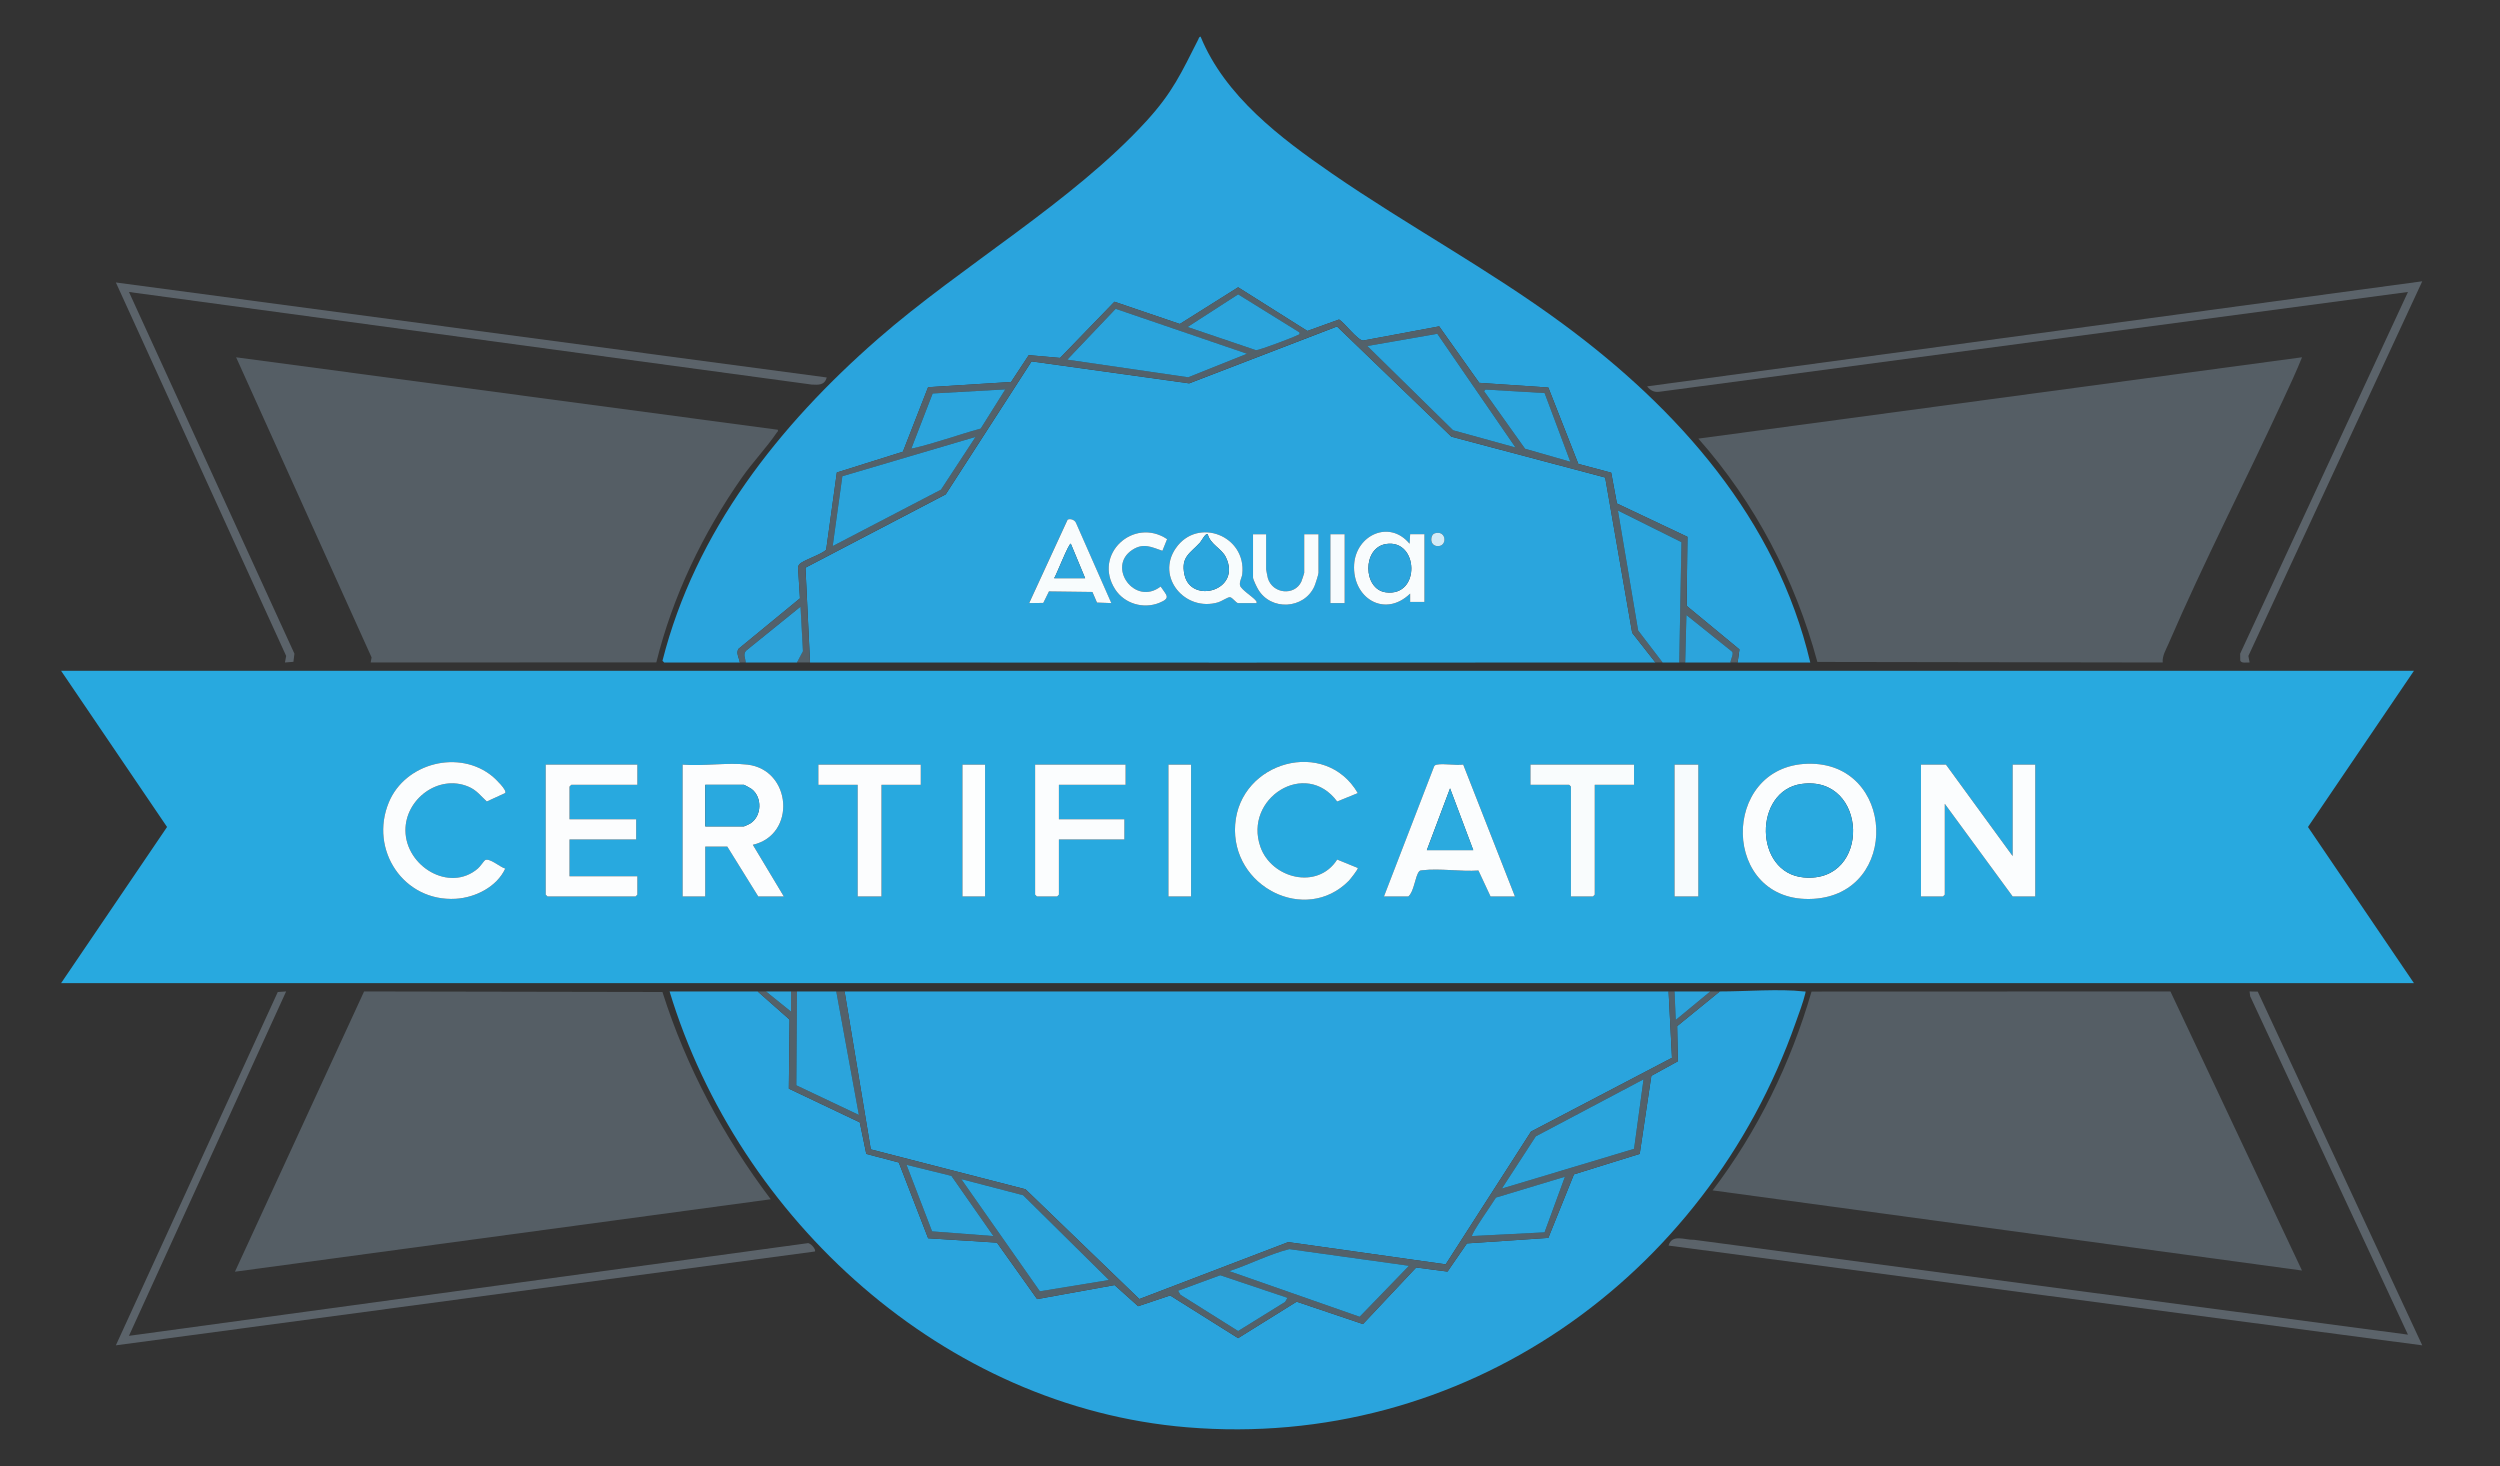 <svg width="191" height="112" viewBox="0 0 191 112" fill="none" xmlns="http://www.w3.org/2000/svg">
<rect x="0" y="0" width="191" height="112" fill="#333333" stroke="none"/>
<g clip-path="url(#clip0_5452_952)">
<path d="M184.425 51.25L176.329 63.181L184.425 75.112H4.668L12.763 63.181L4.668 51.25H184.425ZM38.596 60.59C38.756 60.363 37.842 59.493 37.643 59.328C35.103 57.223 30.959 58.279 29.707 61.297C28.202 64.93 30.837 68.909 34.824 68.669C36.321 68.579 37.959 67.759 38.604 66.36C38.226 66.266 37.39 65.51 37.054 65.719C36.984 65.764 36.681 66.209 36.509 66.357C34.337 68.22 31 66.185 30.977 63.453C30.958 61.055 33.496 59.141 35.779 60.098C36.419 60.366 36.723 60.809 37.191 61.236L38.596 60.591V60.59ZM103.735 60.593C101.267 56.347 94.72 58.157 94.366 63C94.019 67.745 99.739 70.631 103.043 67.299C103.144 67.197 103.792 66.387 103.735 66.312L102.159 65.669C100.67 68.017 97.147 67.122 96.296 64.702C94.995 61.004 99.735 57.961 102.159 61.236L103.735 60.593ZM138.105 58.35C131.381 58.529 131.472 69.079 138.534 68.673C145.22 68.288 144.817 58.172 138.105 58.35ZM48.697 58.417H41.693V68.352L41.829 68.489H48.561L48.697 68.352V66.946H43.512V64.133H48.606V62.591H43.512V60.096L43.648 59.96H48.697V58.417ZM57.112 58.417C55.583 58.237 53.719 58.552 52.154 58.417V68.489H53.882V64.678H55.565L57.931 68.489H59.886L57.52 64.543C60.859 63.783 60.491 58.817 57.112 58.417ZM70.349 58.417H62.526V59.96H65.528V68.489H67.347V59.96H70.35V58.417H70.349ZM75.26 58.417H73.532V68.489H75.26V58.417ZM85.995 58.417H79.081V68.352L79.218 68.489H80.764L80.9 68.352V64.133H85.904V62.591H80.9V59.96H85.995V58.417ZM90.999 58.417H89.271V68.489H90.999V58.417ZM105.736 68.489H107.601C108.04 68.127 108.115 66.948 108.419 66.583C108.504 66.482 108.576 66.501 108.687 66.488C109.978 66.327 111.623 66.606 112.954 66.508L113.879 68.489H115.743L111.791 58.413C111.186 58.5 110.355 58.315 109.784 58.418C109.682 58.437 109.609 58.462 109.565 58.563L105.736 68.489V68.489ZM124.84 58.417H116.926V59.96H119.883L120.019 60.096V68.489H121.702L121.838 68.352V59.96H124.841V58.417H124.84ZM129.752 58.417H127.932V68.489H129.752V58.417ZM148.673 58.417H146.763V68.489H148.446L148.582 68.352V61.412L153.768 68.489H155.496V58.417H153.768V65.404L148.673 58.417Z" fill="#28A9DF"/>
<path d="M61.888 50.615L61.539 43.371L72.253 37.77L78.811 27.61L90.852 29.29L102.148 24.943L110.888 33.364L122.636 36.483L124.699 48.351L126.476 50.616C104.948 50.627 83.416 50.632 61.888 50.616V50.615ZM84.902 46.077L82.195 39.931C82.092 39.719 81.78 39.599 81.562 39.7L78.625 46.077L79.702 46.063L80.138 45.183L83.455 45.227L83.805 46.036L84.9 46.077H84.902ZM89.168 41.19C86.613 39.48 83.479 42.341 85.192 45.019C85.896 46.117 87.344 46.553 88.568 46.059C89.5 45.684 89.105 45.472 88.673 44.809C86.694 46.335 84.536 43.298 86.509 42.011C87.358 41.457 87.969 41.796 88.807 42.081L89.168 41.19ZM96.001 46.078C96.033 45.931 95.951 45.893 95.867 45.803C95.647 45.566 94.824 45.022 94.742 44.743C94.66 44.463 94.877 44.152 94.91 43.856C95.234 40.923 91.502 39.474 89.831 41.876C88.29 44.089 90.537 46.769 93.073 46.017C93.319 45.944 93.791 45.623 93.957 45.626C94.153 45.631 94.434 46.078 94.591 46.078H96.001ZM108.828 45.987V40.816H107.736L107.691 41.542C106.159 39.675 103.595 40.882 103.456 43.126C103.299 45.681 105.779 47.244 107.735 45.353V45.988H108.827L108.828 45.987ZM109.619 40.742C109.252 40.853 109.204 41.668 109.792 41.722C110.611 41.798 110.527 40.47 109.619 40.742ZM96.729 40.816H95.728V44.127C95.728 44.276 96.013 44.85 96.11 45.017C97.089 46.689 99.621 46.547 100.412 44.808C100.485 44.648 100.731 43.891 100.731 43.765V40.816H99.639V43.765C99.639 43.801 99.45 44.368 99.414 44.446C98.898 45.532 97.228 45.38 96.862 44.176C96.84 44.103 96.729 43.53 96.729 43.492V40.816ZM102.733 40.816H101.642V46.078H102.733V40.816Z" fill="#2AA5DD"/>
<path d="M127.479 75.747L127.739 80.815L116.971 86.451L110.451 96.597L98.421 94.897L87.045 99.247L78.348 90.86L66.531 87.813L64.527 75.747H127.479Z" fill="#2AA4DD"/>
<path d="M56.523 50.615C54.598 50.611 52.67 50.617 50.743 50.615L50.613 50.484C53.118 40.582 59.519 32.488 67.074 25.89C73.507 20.272 81.934 15.434 87.591 9.244C89.59 7.054 90.245 5.581 91.543 3.024C91.587 2.938 91.6 2.809 91.727 2.801C93.59 7.345 97.824 10.541 101.76 13.255C107.52 17.225 113.719 20.559 119.373 24.722C128.215 31.232 135.733 39.675 138.305 50.616C136.456 50.618 134.604 50.613 132.755 50.616L132.896 49.619L128.862 46.288L128.92 41.014L123.535 38.467L123.098 36.115L120.586 35.445L118.294 29.61L113.016 29.25L109.953 24.935L104.141 26.02C103.711 25.997 102.733 24.667 102.308 24.411L99.884 25.286L94.594 21.95L90.14 24.753L85.146 23.054L80.991 27.347L78.599 27.134L77.246 29.186L70.909 29.581L68.984 34.512L63.936 36.1L63.121 42.001C62.768 42.372 61.289 42.821 61.066 43.126C61.003 43.212 60.968 43.296 60.973 43.404L61.118 45.716L56.428 49.569C56.21 49.889 56.479 50.275 56.523 50.618L56.523 50.615Z" fill="#2AA4DD"/>
<path d="M57.886 75.747L60.324 77.898L60.266 83.172L65.687 85.75L66.184 88.16L68.666 88.813L70.91 94.604L76.169 94.938L79.236 99.251L85.153 98.18L86.953 99.792L89.4 98.974L94.591 102.234L99.063 99.449L104.131 101.159L108.195 96.837L110.59 97.149L112.074 94.996L118.292 94.574L120.249 89.721L125.275 88.156L126.164 82.193L128.187 81.082L128.135 78.397L131.39 75.747C133.308 75.75 135.991 75.531 137.806 75.747C137.927 75.761 137.972 75.7 137.931 75.873C137.763 76.58 137.436 77.431 137.19 78.129C130.318 97.659 111.734 110.796 90.683 109.045C72.119 107.502 56.44 93.167 51.156 75.748C53.399 75.744 55.645 75.751 57.887 75.748L57.886 75.747Z" fill="#2AA4DD"/>
<path d="M175.875 27.297C175.438 28.392 174.931 29.464 174.436 30.533C171.568 36.725 168.364 42.948 165.671 49.192C165.472 49.651 165.182 50.116 165.232 50.615L138.847 50.572C137.148 44.278 134.076 38.391 129.754 33.51L175.875 27.296V27.297Z" fill="#555E65"/>
<path d="M175.873 97.068L130.844 90.945C134.283 86.427 136.822 81.214 138.402 75.756L165.821 75.746L175.872 97.068H175.873Z" fill="#555E65"/>
<path d="M59.429 32.832C59.468 32.972 59.389 32.983 59.339 33.059C58.577 34.188 57.498 35.318 56.681 36.486C53.698 40.748 51.396 45.542 50.143 50.606L28.319 50.614L28.39 50.228L18.039 27.298L59.429 32.833V32.832Z" fill="#555E65"/>
<path d="M58.885 91.624L17.949 97.159L27.817 75.746L50.611 75.789C52.425 81.518 55.272 86.838 58.885 91.624Z" fill="#555E65"/>
<path d="M56.519 50.615C56.475 50.271 56.206 49.886 56.424 49.566L61.114 45.713L60.969 43.401C60.963 43.292 60.998 43.208 61.062 43.122C61.285 42.817 62.764 42.368 63.117 41.997L63.932 36.096L68.98 34.508L70.905 29.577L77.242 29.183L78.595 27.13L80.987 27.343L85.142 23.05L90.136 24.749L94.59 21.947L99.88 25.282L102.304 24.407C102.729 24.663 103.706 25.993 104.137 26.017L109.949 24.932L113.012 29.246L118.29 29.606L120.582 35.441L123.094 36.111L123.531 38.463L128.916 41.01L128.858 46.284L132.892 49.616L132.751 50.612C132.569 50.612 132.387 50.612 132.205 50.612C132.217 50.39 132.459 49.975 132.346 49.797L128.84 46.983L128.748 50.612C128.596 50.612 128.445 50.612 128.293 50.612L128.461 41.417L123.607 39L125.151 48.166L127.019 50.612C126.837 50.612 126.655 50.612 126.473 50.612L124.696 48.347L122.632 36.479L110.885 33.361L102.144 24.939L90.848 29.286L78.808 27.607L72.249 37.766L61.536 43.367L61.884 50.611C61.551 50.611 61.216 50.611 60.883 50.611L61.34 49.751L61.155 46.347L57.012 49.697C56.744 49.959 56.947 50.303 56.972 50.611C56.82 50.611 56.669 50.611 56.517 50.611L56.519 50.615ZM99.276 25.393L94.591 22.488L90.725 24.983L95.959 26.757C96.201 26.764 98.836 25.771 99.16 25.593C99.264 25.536 99.315 25.599 99.276 25.393ZM95.272 27.026L85.232 23.593L81.537 27.478L90.775 28.827L95.273 27.026H95.272ZM109.811 25.5L104.461 26.434L111.014 32.873L115.788 34.191L109.811 25.5ZM76.805 29.747L71.253 30.06L69.619 34.282C71.408 33.882 73.15 33.231 74.923 32.745L76.805 29.746V29.747ZM118.006 30.03L113.497 29.761L113.378 29.882L116.513 34.286L119.973 35.279L118.006 30.03ZM74.532 33.377L64.355 36.382L63.616 41.722L71.89 37.409L74.532 33.376V33.377Z" fill="#53616A"/>
<path d="M58.523 75.747L60.432 77.289V75.747C60.585 75.747 60.736 75.747 60.888 75.747L60.839 82.918L65.618 85.183L63.891 75.747C64.103 75.747 64.316 75.747 64.528 75.747L66.53 87.813L78.347 90.861L87.044 99.248L98.42 94.897L110.449 96.598L116.969 86.452L127.738 80.815L127.478 75.747C127.63 75.747 127.781 75.747 127.933 75.747L128.025 77.924L130.663 75.747C130.905 75.747 131.149 75.747 131.391 75.747L128.135 78.397L128.187 81.082L126.164 82.193L125.275 88.156L120.249 89.721L118.293 94.574L112.075 94.996L110.59 97.149L108.195 96.837L104.131 101.159L99.063 99.449L94.592 102.234L89.401 98.974L86.953 99.792L85.153 98.18L79.237 99.251L76.17 94.938L70.91 94.604L68.667 88.813L66.184 88.16L65.687 85.75L60.267 83.172L60.324 77.898L57.887 75.747C58.099 75.747 58.312 75.747 58.524 75.747H58.523ZM114.743 90.807L124.844 87.772L125.568 82.461L117.336 86.816L114.743 90.806V90.807ZM72.688 89.837L69.258 88.993L71.211 94.076L75.898 94.436L72.688 89.836V89.837ZM119.564 89.901L114.295 91.494C114.132 91.781 112.34 94.321 112.47 94.436L118.006 94.152L119.564 89.901ZM84.723 97.793L78.166 91.314L73.443 90.083L79.448 98.655L84.723 97.793ZM107.647 96.707L98.502 95.431C96.923 95.833 95.456 96.61 93.909 97.114L103.876 100.602L107.646 96.707H107.647ZM98.368 99.156L93.227 97.428L89.999 98.612L90.187 98.923L94.593 101.693L98.181 99.467L98.369 99.156H98.368Z" fill="#53616A"/>
<path d="M185.061 21.49L171.776 50.113L171.87 50.614C171.67 50.595 171.235 50.708 171.155 50.466L171.148 49.94L183.969 22.307L126.792 29.928C126.38 29.992 126.087 29.83 125.84 29.518L185.06 21.49H185.061Z" fill="#5B636A"/>
<path d="M172.493 75.761L185.06 102.784L127.477 95.162C127.746 94.244 128.726 94.75 129.421 94.72L183.968 101.967L171.912 76.112L171.868 75.747L172.491 75.761H172.493Z" fill="#5B636A"/>
<path d="M63.161 28.84C63.001 29.439 62.537 29.408 62.025 29.382L9.853 22.308L22.494 49.941L22.417 50.562L21.77 50.615L21.863 50.114L8.852 21.581L63.16 28.84H63.161Z" fill="#5B636A"/>
<path d="M21.86 75.747L9.852 102.057L61.674 94.984C61.885 94.895 62.391 95.483 62.251 95.615L8.852 102.783L21.222 75.79L21.86 75.746V75.747Z" fill="#5B636A"/>
<path d="M128.295 50.615C127.871 50.615 127.445 50.615 127.021 50.615L125.153 48.169L123.609 39.003L128.463 41.42L128.295 50.615H128.295Z" fill="#2AA4DC"/>
<path d="M63.891 75.747L65.619 85.183L60.84 82.918L60.889 75.747C61.888 75.747 62.891 75.747 63.891 75.747Z" fill="#2BA4DC"/>
<path d="M60.888 50.615C59.585 50.614 58.279 50.617 56.976 50.615C56.952 50.307 56.748 49.962 57.016 49.701L61.16 46.35L61.345 49.755L60.888 50.615Z" fill="#2CA4DC"/>
<path d="M132.207 50.615C131.055 50.617 129.9 50.614 128.75 50.615L128.842 46.986L132.348 49.8C132.46 49.978 132.218 50.393 132.207 50.615Z" fill="#2CA4DC"/>
<path d="M130.663 75.747L128.026 77.924L127.934 75.747C128.842 75.747 129.754 75.746 130.663 75.747Z" fill="#2CA4DC"/>
<path d="M60.434 75.747V77.289L58.523 75.747C59.159 75.747 59.798 75.747 60.434 75.747Z" fill="#2CA5DD"/>
<path d="M148.672 58.417L153.767 65.404V58.417H155.495V68.489H153.767L148.581 61.412V68.352L148.444 68.489H146.762V58.417H148.672Z" fill="#FBFDFE"/>
<path d="M57.111 58.417C60.489 58.817 60.858 63.783 57.518 64.543L59.885 68.489H57.929L55.563 64.678H53.881V68.489H52.152V58.417C53.718 58.552 55.582 58.237 57.111 58.417ZM53.882 63.136H56.838C56.876 63.136 57.263 62.951 57.334 62.905C58.21 62.336 58.243 60.913 57.425 60.283C57.363 60.236 56.871 59.961 56.838 59.961H53.882V63.136V63.136Z" fill="#FCFDFE"/>
<path d="M138.105 58.35C144.818 58.172 145.22 68.288 138.535 68.673C131.473 69.079 131.382 58.529 138.105 58.35ZM137.645 59.893C133.964 60.395 133.983 66.692 137.805 67.036C142.991 67.502 142.728 59.2 137.645 59.893Z" fill="#FBFDFE"/>
<path d="M105.734 68.489L109.563 58.562C109.609 58.462 109.681 58.437 109.782 58.417C110.353 58.313 111.184 58.499 111.789 58.412L115.742 68.489H113.877L112.952 66.507C111.622 66.605 109.977 66.326 108.686 66.487C108.574 66.501 108.503 66.481 108.417 66.582C108.113 66.947 108.039 68.126 107.599 68.488H105.734V68.489ZM112.557 64.95L110.784 60.231L109.01 64.95H112.557Z" fill="#FBFDFE"/>
<path d="M48.696 58.417V59.96H43.647L43.511 60.096V62.591H48.605V64.133H43.511V66.946H48.696V68.352L48.56 68.489H41.828L41.691 68.352V58.417H48.696Z" fill="#FCFDFE"/>
<path d="M103.735 60.593L102.16 61.236C99.735 57.961 94.995 61.004 96.296 64.702C97.147 67.122 100.669 68.017 102.16 65.669L103.735 66.312C103.792 66.387 103.144 67.197 103.043 67.299C99.74 70.632 94.021 67.745 94.367 63C94.72 58.157 101.267 56.347 103.735 60.593Z" fill="#FAFDFD"/>
<path d="M38.596 60.59L37.191 61.235C36.723 60.808 36.42 60.365 35.778 60.097C33.496 59.14 30.957 61.055 30.976 63.452C30.998 66.184 34.336 68.219 36.508 66.356C36.681 66.209 36.983 65.762 37.053 65.719C37.388 65.508 38.225 66.265 38.603 66.359C37.958 67.758 36.319 68.578 34.823 68.668C30.835 68.908 28.201 64.929 29.707 61.296C30.958 58.278 35.104 57.222 37.642 59.327C37.842 59.493 38.756 60.364 38.596 60.59Z" fill="#FBFDFE"/>
<path d="M85.995 58.417V59.96H80.901V62.591H85.904V64.133H80.901V68.352L80.765 68.489H79.218L79.082 68.352V58.417H85.995Z" fill="#FBFDFE"/>
<path d="M124.841 58.417V59.96H121.838V68.352L121.702 68.489H120.019V60.096L119.883 59.96H116.926V58.417H124.841Z" fill="#F9FCFD"/>
<path d="M70.347 58.417V59.96H67.345V68.489H65.526V59.96H62.523V58.417H70.347Z" fill="#FCFDFE"/>
<path d="M129.753 58.417H127.934V68.489H129.753V58.417Z" fill="#F7FBFD"/>
<path d="M75.26 58.417H73.531V68.489H75.26V58.417Z" fill="#FDFEFE"/>
<path d="M90.998 58.417H89.269V68.489H90.998V58.417Z" fill="#FDFEFE"/>
<path d="M84.904 46.077L83.809 46.036L83.459 45.227L80.141 45.183L79.706 46.063L78.629 46.077L81.566 39.7C81.783 39.599 82.096 39.719 82.199 39.931L84.906 46.077H84.904ZM82.904 44.173L81.811 41.542C81.673 41.44 80.683 43.986 80.538 44.173H82.904Z" fill="#F8FCFD"/>
<path d="M108.827 45.987H107.735V45.352C105.779 47.243 103.299 45.68 103.456 43.125C103.595 40.881 106.158 39.675 107.691 41.541L107.736 40.815H108.828V45.987H108.827ZM105.893 41.563C104.067 41.85 104.12 45.022 105.878 45.254C108.557 45.605 108.389 41.17 105.893 41.563Z" fill="#F9FCFD"/>
<path d="M96.002 46.078H94.593C94.436 46.078 94.155 45.631 93.958 45.626C93.793 45.623 93.32 45.944 93.075 46.017C90.539 46.77 88.292 44.09 89.833 41.876C91.504 39.474 95.235 40.923 94.911 43.856C94.878 44.152 94.662 44.46 94.744 44.743C94.826 45.026 95.648 45.566 95.869 45.803C95.951 45.893 96.034 45.931 96.002 46.078ZM92.271 40.816C92.106 40.702 91.8 41.321 91.682 41.452C90.938 42.272 90.199 42.534 90.493 43.905C90.982 46.182 94.897 45.129 93.653 42.568C93.329 41.897 92.478 41.611 92.271 40.816Z" fill="#F8FCFD"/>
<path d="M96.732 40.816V43.492C96.732 43.531 96.843 44.103 96.865 44.176C97.229 45.38 98.901 45.532 99.416 44.446C99.454 44.368 99.642 43.8 99.642 43.765V40.816H100.733V43.765C100.733 43.89 100.488 44.647 100.415 44.808C99.623 46.547 97.091 46.689 96.113 45.017C96.015 44.85 95.731 44.276 95.731 44.127V40.816H96.732Z" fill="#F9FCFD"/>
<path d="M89.168 41.19L88.808 42.081C87.97 41.796 87.358 41.457 86.51 42.011C84.537 43.298 86.695 46.335 88.673 44.809C89.106 45.473 89.501 45.684 88.569 46.059C87.344 46.552 85.897 46.116 85.193 45.019C83.479 42.341 86.614 39.48 89.168 41.19Z" fill="#F9FCFD"/>
<path d="M102.732 40.816H101.641V46.078H102.732V40.816Z" fill="#F7FBFD"/>
<path d="M109.621 40.742C110.529 40.47 110.613 41.797 109.794 41.722C109.206 41.669 109.254 40.853 109.621 40.742Z" fill="#D2EBF7"/>
<path d="M74.534 33.377L71.892 37.41L63.617 41.722L64.356 36.382L74.534 33.377Z" fill="#2AA4DC"/>
<path d="M95.275 27.026L90.778 28.827L81.539 27.478L85.235 23.593L95.275 27.026Z" fill="#2AA4DC"/>
<path d="M99.277 25.393C99.315 25.599 99.264 25.537 99.161 25.593C98.838 25.771 96.204 26.764 95.96 26.757L90.727 24.983L94.593 22.488L99.277 25.393Z" fill="#2BA4DC"/>
<path d="M76.807 29.747L74.925 32.745C73.152 33.231 71.41 33.883 69.621 34.282L71.255 30.061L76.807 29.748V29.747Z" fill="#2BA4DC"/>
<path d="M118.008 30.03L119.974 35.279L116.514 34.285L113.379 29.881L113.499 29.761L118.008 30.03Z" fill="#2BA4DC"/>
<path d="M109.81 25.5L115.787 34.191L111.014 32.873L104.461 26.434L109.81 25.5Z" fill="#2AA4DC"/>
<path d="M84.722 97.793L79.447 98.655L73.441 90.083L78.165 91.314L84.722 97.793Z" fill="#2AA4DC"/>
<path d="M107.647 96.707L103.877 100.602L93.91 97.114C95.456 96.609 96.924 95.832 98.502 95.431L107.648 96.707H107.647Z" fill="#2AA4DC"/>
<path d="M114.742 90.807L117.335 86.816L125.566 82.461L124.842 87.771L114.742 90.807Z" fill="#2AA4DC"/>
<path d="M72.687 89.837L75.898 94.436L71.211 94.077L69.258 88.993L72.687 89.837Z" fill="#2BA4DC"/>
<path d="M119.562 89.901L118.004 94.152L112.468 94.436C112.338 94.321 114.129 91.781 114.292 91.494L119.562 89.901Z" fill="#2BA4DC"/>
<path d="M98.368 99.156L98.181 99.467L94.592 101.692L90.187 98.923L90 98.612L93.227 97.428L98.368 99.156Z" fill="#2BA4DC"/>
<path d="M53.883 63.136V59.96H56.84C56.873 59.96 57.365 60.235 57.426 60.282C58.244 60.913 58.211 62.335 57.336 62.904C57.265 62.95 56.877 63.135 56.84 63.135H53.883V63.136Z" fill="#29A9DF"/>
<path d="M137.643 59.893C142.726 59.2 142.989 67.501 137.803 67.036C133.983 66.693 133.963 60.395 137.643 59.893Z" fill="#29A9DF"/>
<path d="M112.56 64.95H109.012L110.785 60.231L112.56 64.95Z" fill="#2BAADF"/>
<path d="M82.904 44.173H80.539C80.684 43.986 81.674 41.44 81.811 41.542L82.904 44.173Z" fill="#2CA5DD"/>
<path d="M105.894 41.563C108.391 41.17 108.559 45.605 105.88 45.254C104.121 45.022 104.069 41.85 105.894 41.563Z" fill="#2CA5DD"/>
<path d="M92.27 40.816C92.477 41.611 93.327 41.897 93.652 42.568C94.894 45.129 90.98 46.181 90.492 43.905C90.197 42.533 90.936 42.271 91.681 41.452C91.799 41.322 92.105 40.702 92.27 40.816Z" fill="#2AA5DD"/>
</g>
<defs>
<clipPath id="clip0_5452_952">
<rect width="180.394" height="106.4" fill="white" transform="translate(4.668 2.8)"/>
</clipPath>
</defs>
</svg>
